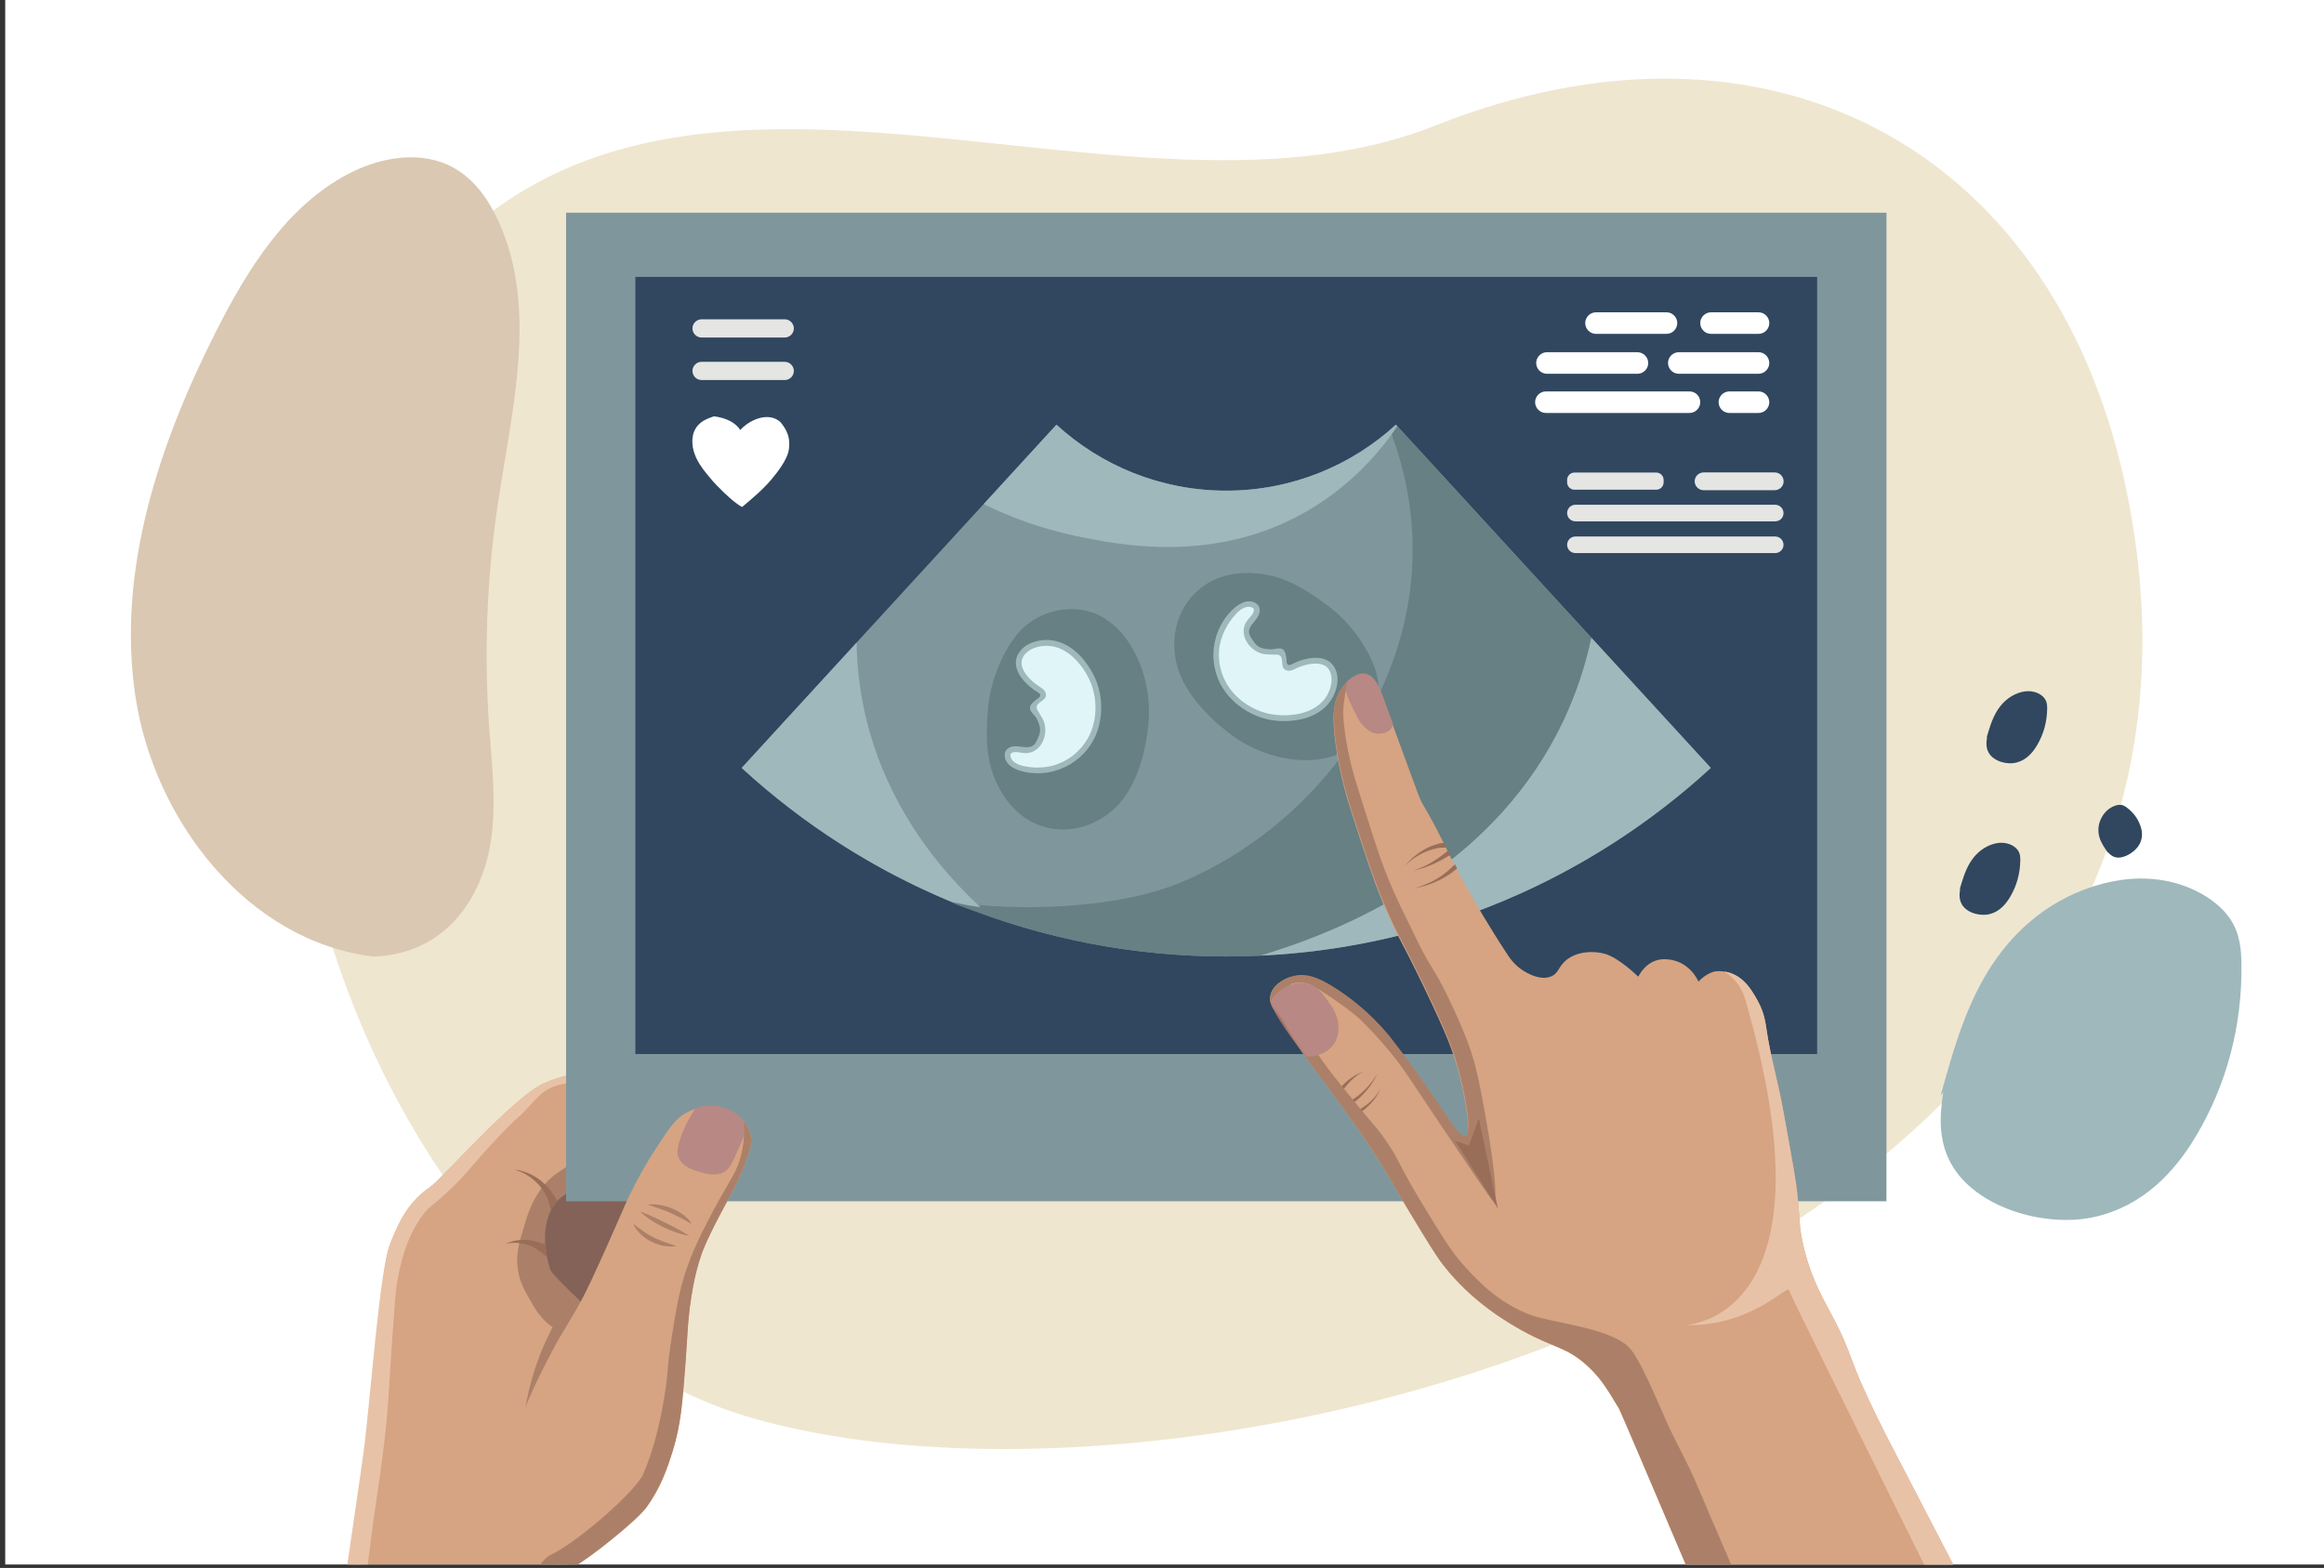 <?xml version="1.0" encoding="utf-8"?>
<!-- Generator: Adobe Illustrator 25.1.0, SVG Export Plug-In . SVG Version: 6.00 Build 0)  -->
<svg version="1.1" id="Layer_1" xmlns="http://www.w3.org/2000/svg" xmlns:xlink="http://www.w3.org/1999/xlink" x="0px" y="0px"
	 viewBox="0 0 1962 1323.9" style="enable-background:new 0 0 1962 1323.9;" xml:space="preserve">
<rect x="0" y="0" width="1962" height="1323.9" fill="#333333" stroke="none"/>
<style type="text/css">
	.st0{fill:#FFFFFF;}
	.st1{fill:#EFE6D0;}
	.st2{fill:#D6A482;}
	.st3{fill:#E8C2A7;}
	.st4{fill:#846257;}
	.st5{fill:#AC8068;}
	.st6{fill:#996E59;}
	.st7{fill:#7F979C;}
	.st8{fill:#30475F;}
	.st9{fill:#9FB8BC;}
	.st10{fill:#668084;}
	.st11{fill:#FFBAA6;}
	.st12{fill:#F9AB98;}
	.st13{fill:#A06D6A;}
	.st14{fill:#B88884;}
	.st15{fill:#E5E5E4;}
	.st16{fill:#DAC8B2;}
	.st17{fill:#DFF5F7;}
</style>
<g>
	<polyline class="st0" points="4.4,-0.1 1962.3,-0.1 1962.3,1321 4.4,1321 	"/>
</g>
<path class="st1" d="M1793.3,405.1C1730.6,121.6,1488.8-4.1,1211.8,106S533.4-43.6,328.4,273.5s-5.7,835.4,308.3,924.3
	C1031.7,1309.8,1937.5,1057.8,1793.3,405.1z"/>
<path class="st2" d="M479.7,1321c28.1-42.9-12.2-84.5,15.5-155.7c6.7-17.2,17.8-41.9,7.4-53.9c-5.2-6-36.2-33.8-38.1-39.1
	c-1.1-3.1-11.8-35.3,4.2-56c7.7-10,14.7-8.3,24.3-22.2c7.2-10.3,6-15,11.6-18c11.8-6.1,25.3,9.9,34.9,4.2c6.1-3.6,3-11.5,7.4-25.4
	c8-25.1,28.5-31.7,25.4-40.2c-0.7-2-61.8-22.9-113.1,0c-26,11.6-86.7,81.4-96.2,87.7c-20.3,13.6-28.5,35-33.8,48.6
	c-8.2,21.2-11.7,112.7-16.9,168.1c-3,31.9-8.4,70.7-13,101.8H479.7z"/>
<path class="st3" d="M310.5,1321c3.6-31.2,8.5-62.3,10.2-74.6c2.3-16.6,5.1-36.6,7-63.4c1.4-18.8,2.5-42.8,5.6-81.8
	c0.8-10.4,1.5-17.4,3.5-26.8c2.4-10.8,6.7-30.1,19.7-47.9c7.2-9.9,8-6.8,26.8-25.4c15-14.8,13.1-15.3,36.6-40.2
	c20.4-21.5,14.7-13.6,27.5-27.5c5.7-6.2,8.8-9.9,14.8-13.4c7.1-4.1,14.1-5.5,27.5-6.3c16.6-1,31.2-2,51.4,1.4
	c7.8,1.3,17.6,3.4,28.6,7.1c2.2-2.6,3.3-4.9,2.4-7.4c-0.7-2-61.8-22.9-113.1,0c-26,11.6-86.7,81.4-96.2,87.7
	c-20.3,13.6-28.5,35-33.8,48.6c-8.2,21.2-15.6,120.9-21.2,168.1c-1.1,9.7-6.9,49.4-14.6,101.8H310.5z"/>
<path class="st4" d="M511.7,999.5c-35.1,4.8-38.8,2.8-46.5,8.5c-23,16.9-18.3,55.7-17.6,60.6c1.1,8.5,5.1,38.1,24,43.7
	c16.2,4.8,33.1-11.2,36.6-14.8c11.5-11.6,10.9-21.2,19-41.6c15.7-39.3,37.8-52.8,32.4-60.6C556.4,990.6,548.1,994.5,511.7,999.5z"/>
<path class="st5" d="M521.6,962.1c-9.5-2.2-14.7-6.1-21.1-3.5c-6,2.3-7,7.8-12,15.5c-9.3,14.4-16.4,12.1-28.2,25.4
	c-10.6,12-14.5,24.7-18.3,37.4c-3.7,12.2-6.6,21.9-4.9,34.5c1.5,11,5.6,18.1,12.7,30.3c6.5,11.2,18.3,26.1,37.4,23.3
	c11.3-1.7,16.7-0.8,19.7,1c0.2-5.8-0.9-10.9-4.2-14.8c-5.2-6-36.2-33.8-38.1-39.1c-1.1-3.1-11.8-35.3,4.2-56
	c7.7-10,14.7-8.3,24.3-22.2c7.2-10.3,6-15,11.6-18c11.8-6.1,25.3,9.9,34.9,4.2c4.8-2.9,3.9-8.5,5.5-17.7
	C535.1,964.2,527.3,963.4,521.6,962.1z"/>
<path class="st6" d="M465.3,1005.8c-1.3-1.7-2.9-3.6-4.8-5.4c-0.9-0.9-2-1.8-3-2.7c-0.5-0.4-1.1-0.9-1.6-1.3l-0.4-0.3l-0.2-0.2
	l-0.2-0.1l-0.8-0.6c-1.1-0.8-2.4-1.5-3.5-2.2c-1.2-0.7-2.4-1.3-3.5-1.8c-2.3-1.1-4.6-1.8-6.5-2.4c-2-0.6-3.6-0.9-4.8-1.1
	c-1.2-0.2-1.8-0.3-1.8-0.3s0.6,0.2,1.7,0.6c1.1,0.4,2.7,1,4.5,1.8c1.8,0.8,3.8,1.9,5.9,3.3c1,0.7,2,1.4,3.1,2.2
	c1,0.8,1.9,1.6,2.9,2.5l0.7,0.7l0.2,0.2c0,0,0.1,0.1,0.1,0.1l0.1,0.1l0.3,0.3c0.4,0.5,0.9,0.9,1.3,1.4c0.8,0.9,1.6,1.9,2.3,2.9
	c1.4,1.9,2.6,3.8,3.4,5.5c0.9,1.7,1.5,3.1,1.9,4.1c0.4,1,2.5,9.1,2.5,9.1l5.4-8c0,0-1.5-2.9-2.1-4
	C467.5,1009.1,466.6,1007.6,465.3,1005.8z"/>
<path class="st6" d="M456.7,1049.6c-0.9-0.3-2.1-0.8-3.6-1.2c-1.5-0.4-3.3-0.9-5.2-1.1c-1-0.1-1.9-0.2-3-0.3c-0.6,0-1,0-1.5-0.1
	l-1.5,0c-2,0-4,0.2-5.9,0.5c-1.8,0.3-3.5,0.7-4.9,1.2c-1.4,0.4-2.6,0.9-3.3,1.2c-0.8,0.3-1.2,0.5-1.2,0.5s0.5-0.1,1.3-0.3
	c0.8-0.1,2-0.3,3.5-0.5c1.4-0.1,3.1-0.2,4.9-0.1c1.8,0.1,3.6,0.3,5.4,0.7l1.3,0.3c0.4,0.1,1,0.2,1.4,0.4c0.9,0.3,1.7,0.5,2.5,0.8
	c1.6,0.6,3,1.3,4.2,1.9c1.2,0.6,2.1,1.3,2.8,1.7c0.6,0.5,8,6.3,8,6.3l-1.5-10.7C460.2,1050.8,457.5,1049.9,456.7,1049.6z"/>
<path class="st6" d="M505,939.8c-1.2-3.4-2.2-5.5-2.2-5.5s0.6,2.3,1.2,5.7c0.6,3.5,1,8.1,0.9,12.7c-0.1,4.6-0.6,9.1-1.3,12.5
	c-0.3,1.7-0.6,3.1-0.9,4c-0.2,1-2.2,10.6-2.2,10.6l8.2-5.2c0,0,0.3-3.3,0.4-4.4c0.1-1.1,0.1-2.6,0.2-4.4c0-3.7-0.2-8.5-1-13.3
	C507.5,947.8,506.2,943.1,505,939.8z"/>
<rect x="477.9" y="179.6" class="st7" width="1114.7" height="834.7"/>
<rect x="536.4" y="233.8" class="st8" width="997.7" height="656.2"/>
<path class="st7" d="M1035.2,414.3c-55.2,0-105.5-21.1-143.3-55.7L626.1,648.4c107.7,98.8,251.4,159.2,409.1,159.2
	s301.4-60.3,409.1-159.2l-265.8-289.9C1140.8,393.1,1090.5,414.3,1035.2,414.3z"/>
<path class="st0" d="M1406.9,263.7h-59.5c-5,0-9.1,4.1-9.1,9.1s4.1,9.1,9.1,9.1h59.5c5,0,9.1-4.1,9.1-9.1S1411.9,263.7,1406.9,263.7
	z"/>
<path class="st0" d="M1484.6,263.7h-40.1c-5,0-9.1,4.1-9.1,9.1s4.1,9.1,9.1,9.1h40.1c5,0,9.1-4.1,9.1-9.1S1489.6,263.7,1484.6,263.7
	z"/>
<path class="st0" d="M1382.3,297.4H1306c-5,0-9.1,4.1-9.1,9.1v0c0,5,4.1,9.1,9.1,9.1h76.4c5,0,9.1-4.1,9.1-9.1v0
	C1391.4,301.4,1387.3,297.4,1382.3,297.4z"/>
<path class="st0" d="M1426.3,330.5h-121.2c-5,0-9.1,4.1-9.1,9.1v0c0,5,4.1,9.1,9.1,9.1h121.2c5,0,9.1-4.1,9.1-9.1v0
	C1435.4,334.5,1431.4,330.5,1426.3,330.5z"/>
<path class="st0" d="M1484.6,330.5H1460c-5,0-9.1,4.1-9.1,9.1v0c0,5,4.1,9.1,9.1,9.1h24.6c5,0,9.1-4.1,9.1-9.1v0
	C1493.6,334.5,1489.6,330.5,1484.6,330.5z"/>
<path class="st0" d="M1484.6,297.4h-67.3c-5,0-9.1,4.1-9.1,9.1v0c0,5,4.1,9.1,9.1,9.1h67.3c5,0,9.1-4.1,9.1-9.1v0
	C1493.6,301.4,1489.6,297.4,1484.6,297.4z"/>
<path class="st9" d="M1320.1,607.9c-55.3,117.6-170,173.1-256.7,199c146.6-6.7,279.7-65.6,380.9-158.5l-100.9-110
	C1338.6,561,1331.1,584.4,1320.1,607.9z"/>
<path class="st10" d="M1173.5,363c11,28.8,20.7,67.2,18.9,112c-4.8,118.4-87.5,223.9-193.3,269.2c-54.4,23.3-138,25.7-195.7,17.4
	c3.1,2.8,21,7.7,33.6,12.8c62.1,21.5,128.8,33.2,198.2,33.2c9.4,0,18.8-0.2,28.2-0.6c86.6-25.9,201.4-81.4,256.7-199
	c11-23.5,18.5-46.9,23.3-69.5l-164.9-179.8C1176.9,360,1175.2,361.5,1173.5,363z"/>
<path class="st9" d="M729.9,601c-4.4-20.2-6.5-39.7-6.7-58.4l-97,105.8c51.6,47.4,111.5,85.9,177.3,113.2c8.1,1.8,16.2,3.3,24.3,4.5
	C778.2,720.3,743.7,663.6,729.9,601z"/>
<path class="st9" d="M1035.2,414.3c-55.2,0-105.5-21.1-143.3-55.7l-61.4,67c22,10.9,48,20.7,77.6,26.9c36.6,7.6,119.6,25,199.3-23.3
	c32.8-19.9,56-45.4,72.2-69.2l-1.2-1.3C1140.8,393.1,1090.5,414.3,1035.2,414.3z"/>
<path class="st5" d="M480,1098.7l-1.5-1.4l-0.9,1.8c-0.1,0.2-10.4,19.5-16.5,32.6c-14.8,31.7-18.3,62.1-18.3,62.1
	s16.4-41.7,28.5-61.8c4.5-7.4,14.8-27.9,15.9-27.7c-0.7-0.7-2.1-1.7-3.7-2.9C482.2,1100.4,480.6,1099.2,480,1098.7z"/>
<path class="st11" d="M1217,874.7C1217,874.7,1216.9,874.7,1217,874.7c0.5,0.6,1,1.2,1.6,1.8c0,0,0,0-0.1-0.1
	C1218,875.9,1217.5,875.3,1217,874.7z"/>
<path class="st11" d="M1218.8,876.9C1218.8,876.9,1218.8,876.9,1218.8,876.9c0.5,0.6,1,1.2,1.5,1.8c0,0,0,0,0,0
	C1219.9,878.1,1219.3,877.5,1218.8,876.9z"/>
<path class="st11" d="M1220.4,878.7C1220.4,878.7,1220.4,878.7,1220.4,878.7c0.1,0.1,0.2,0.2,0.3,0.4c0,0,0,0,0,0
	C1220.6,878.9,1220.5,878.8,1220.4,878.7z"/>
<path class="st11" d="M1218.6,876.6C1218.6,876.6,1218.6,876.6,1218.6,876.6c0,0,0.1,0.1,0.2,0.3c0,0,0,0,0,0
	C1218.7,876.8,1218.7,876.7,1218.6,876.6z"/>
<path class="st11" d="M1216.8,874.5C1216.8,874.5,1216.8,874.5,1216.8,874.5c0,0,0.1,0.1,0.1,0.1
	C1216.9,874.6,1216.9,874.6,1216.8,874.5C1216.8,874.6,1216.8,874.5,1216.8,874.5z"/>
<path class="st11" d="M1218.8,876.9c0,0,0.1,0.1,0.1,0.1C1218.9,877,1218.9,876.9,1218.8,876.9
	C1218.8,876.9,1218.8,876.9,1218.8,876.9z"/>
<path class="st11" d="M1218.9,877c0.5,0.6,1,1.1,1.4,1.7c0,0,0,0,0,0C1219.9,878.1,1219.4,877.6,1218.9,877z"/>
<path class="st11" d="M1216.4,874.1c0.1,0.1,0.2,0.3,0.3,0.4c0,0,0,0,0,0C1216.6,874.3,1216.5,874.2,1216.4,874.1z"/>
<path class="st11" d="M1217,874.8c0.5,0.6,1,1.2,1.5,1.7c0,0,0,0-0.1-0.1C1218,875.9,1217.5,875.4,1217,874.8z"/>
<path class="st11" d="M1216.9,874.6c0.1,0.1,0.1,0.1,0.2,0.2c0,0,0,0-0.1-0.1C1217,874.7,1216.9,874.7,1216.9,874.6z"/>
<path class="st11" d="M1218.8,876.8C1218.8,876.8,1218.8,876.9,1218.8,876.8C1218.8,876.9,1218.8,876.9,1218.8,876.8
	C1218.8,876.9,1218.8,876.9,1218.8,876.8C1218.8,876.9,1218.8,876.8,1218.8,876.8z"/>
<path class="st11" d="M1218.5,876.5C1218.5,876.5,1218.5,876.5,1218.5,876.5c0.1,0.1,0.1,0.1,0.1,0.1
	C1218.6,876.6,1218.6,876.6,1218.5,876.5C1218.5,876.5,1218.5,876.5,1218.5,876.5z"/>
<path class="st11" d="M1220.7,879.1C1220.7,879.1,1220.7,879.1,1220.7,879.1C1220.7,879.1,1220.7,879.1,1220.7,879.1
	C1220.7,879.1,1220.7,879.1,1220.7,879.1C1220.7,879.1,1220.7,879.1,1220.7,879.1z"/>
<path class="st11" d="M1216.8,874.6C1216.9,874.6,1216.9,874.6,1216.8,874.6C1216.9,874.6,1216.9,874.6,1216.8,874.6
	C1216.9,874.6,1216.8,874.6,1216.8,874.6z"/>
<path class="st11" d="M1216.9,874.7C1216.9,874.7,1217,874.7,1216.9,874.7C1217,874.7,1216.9,874.7,1216.9,874.7
	C1216.9,874.7,1216.9,874.7,1216.9,874.7z"/>
<path class="st11" d="M1220.4,878.7L1220.4,878.7C1220.4,878.7,1220.3,878.7,1220.4,878.7C1220.3,878.7,1220.4,878.7,1220.4,878.7z"
	/>
<path class="st11" d="M1220.4,878.7C1220.4,878.7,1220.4,878.7,1220.4,878.7C1220.4,878.7,1220.4,878.7,1220.4,878.7
	C1220.4,878.7,1220.4,878.7,1220.4,878.7z"/>
<path class="st11" d="M1216.7,874.5C1216.7,874.5,1216.8,874.5,1216.7,874.5C1216.8,874.5,1216.8,874.5,1216.7,874.5
	C1216.8,874.5,1216.8,874.5,1216.7,874.5C1216.8,874.5,1216.7,874.5,1216.7,874.5z"/>
<path class="st12" d="M1218.8,876.8c-0.1-0.1-0.1-0.2-0.2-0.2C1218.7,876.7,1218.7,876.8,1218.8,876.8z"/>
<path class="st12" d="M1216.8,874.6C1216.8,874.6,1216.8,874.5,1216.8,874.6C1216.8,874.5,1216.8,874.6,1216.8,874.6z"/>
<path class="st12" d="M1220.7,879.1c-0.1-0.1-0.2-0.2-0.3-0.4C1220.5,878.8,1220.6,878.9,1220.7,879.1z"/>
<path class="st12" d="M1216.8,874.6C1216.8,874.6,1216.9,874.6,1216.8,874.6C1216.9,874.6,1216.8,874.6,1216.8,874.6
	C1216.8,874.6,1216.8,874.6,1216.8,874.6z"/>
<path class="st12" d="M1216.8,874.5C1216.8,874.5,1216.8,874.5,1216.8,874.5C1216.8,874.5,1216.8,874.5,1216.8,874.5
	C1216.8,874.5,1216.8,874.5,1216.8,874.5z"/>
<path class="st12" d="M1220.7,879.1C1220.7,879.1,1220.7,879.1,1220.7,879.1C1220.7,879.1,1220.7,879.1,1220.7,879.1
	C1220.7,879,1220.7,879,1220.7,879.1z"/>
<path class="st12" d="M1220.4,878.7c0.1,0.1,0.2,0.2,0.3,0.4C1220.6,878.9,1220.5,878.8,1220.4,878.7
	C1220.4,878.7,1220.4,878.7,1220.4,878.7z"/>
<path class="st12" d="M1218.6,876.6C1218.6,876.6,1218.6,876.6,1218.6,876.6c0,0,0.1,0.1,0.2,0.3c0,0,0,0,0,0
	C1218.7,876.8,1218.7,876.7,1218.6,876.6z"/>
<g>
	<path class="st12" d="M1080.7,857.5c-0.7-0.8-1.4-1.7-2.1-2.6C1079.3,855.9,1080,856.7,1080.7,857.5z"/>
</g>
<g>
	<path class="st12" d="M1077.8,854c0.2,0.2,0.3,0.4,0.5,0.6C1078.1,854.4,1078,854.2,1077.8,854z"/>
</g>
<g>
	<path class="st12" d="M1082.4,859.7c0.2,0.3,0.4,0.6,0.5,0.9C1082.7,860.3,1082.5,860,1082.4,859.7z"/>
</g>
<g>
	<path class="st12" d="M1085.4,865c-0.8-1.4-1.6-2.9-2.5-4.4C1083.7,862.1,1084.6,863.6,1085.4,865z"/>
</g>
<g>
	<path class="st12" d="M1077,852.9c0.2,0.2,0.3,0.4,0.5,0.6C1077.3,853.3,1077.1,853.1,1077,852.9z"/>
</g>
<g>
	<path class="st12" d="M1081.7,858.8c0.2,0.2,0.3,0.4,0.4,0.6C1082,859.2,1081.9,859,1081.7,858.8z"/>
</g>
<g>
	<path class="st12" d="M1080.9,857.8c0.2,0.2,0.4,0.5,0.5,0.7C1081.3,858.3,1081.1,858,1080.9,857.8z"/>
</g>
<g>
	<path class="st12" d="M1076.1,851.8c0.1,0.2,0.3,0.4,0.4,0.6C1076.4,852.2,1076.3,852,1076.1,851.8z"/>
</g>
<g>
	<path class="st12" d="M1073.7,847.7c0.1,0.2,0.2,0.4,0.3,0.6C1073.9,848.1,1073.8,847.9,1073.7,847.7z"/>
</g>
<g>
	<path class="st12" d="M1073.2,846.5c0.1,0.2,0.1,0.4,0.2,0.6C1073.3,846.8,1073.3,846.6,1073.2,846.5z"/>
</g>
<g>
	<path class="st12" d="M1074.3,849c0.1,0.2,0.2,0.4,0.3,0.6C1074.5,849.4,1074.4,849.2,1074.3,849z"/>
</g>
<g>
	<path class="st12" d="M1075.1,850.3c0.2,0.2,0.3,0.5,0.5,0.7C1075.4,850.8,1075.2,850.5,1075.1,850.3z"/>
</g>
<g>
	<path class="st12" d="M1093.2,877.9c0.7,1.1,1.5,2.3,2.2,3.4C1094.7,880.1,1093.9,879,1093.2,877.9z"/>
</g>
<g>
	<path class="st2" d="M1072.6,840.7c-0.2,1.5-0.1,3,0.2,4.5c4.3-7,10.6-10.7,11.2-11.1c0.8-0.4,2.7-1.5,5.4-2.4
		c0.3-2.5,0.7-4.9,1.2-7.1C1082.7,826.8,1073.8,832.7,1072.6,840.7z"/>
</g>
<g>
	<path class="st12" d="M1072.8,845.1c0,0.1,0.1,0.3,0.1,0.4C1072.9,845.4,1072.9,845.3,1072.8,845.1
		C1072.8,845.1,1072.8,845.1,1072.8,845.1z"/>
</g>
<g>
	<path class="st12" d="M1090.4,873.5c-0.7-1.2-1.5-2.4-2.2-3.6C1088.9,871.1,1089.7,872.3,1090.4,873.5z"/>
</g>
<g>
	<path class="st12" d="M1090.7,874c0.7,1.2,1.5,2.3,2.2,3.5C1092.2,876.3,1091.5,875.2,1090.7,874z"/>
</g>
<g>
	<path class="st12" d="M1087.9,869.3c-0.8-1.3-1.5-2.6-2.3-3.9C1086.4,866.8,1087.1,868.1,1087.9,869.3z"/>
</g>
<g>
	<path class="st0" d="M1074.7,849.5c0.1,0.2,0.3,0.5,0.4,0.7C1074.9,850,1074.8,849.8,1074.7,849.5z"/>
</g>
<g>
	<path class="st0" d="M1075.6,851c0.2,0.3,0.4,0.5,0.6,0.8C1075.9,851.5,1075.7,851.3,1075.6,851z"/>
</g>
<g>
	<path class="st0" d="M1095.6,881.5c-0.1-0.1-0.1-0.2-0.2-0.3C1095.5,881.3,1095.5,881.4,1095.6,881.5z"/>
</g>
<g>
	<path class="st0" d="M1073.4,847c0.1,0.2,0.2,0.5,0.3,0.7C1073.6,847.5,1073.5,847.3,1073.4,847z"/>
</g>
<g>
	<path class="st0" d="M1072.9,845.6c0.1,0.3,0.2,0.6,0.3,0.9C1073.1,846.2,1073,845.9,1072.9,845.6z"/>
</g>
<g>
	<path class="st0" d="M1074,848.3c0.1,0.2,0.2,0.5,0.4,0.7C1074.2,848.8,1074.1,848.5,1074,848.3z"/>
</g>
<g>
	<path class="st0" d="M1081.5,858.5c0.1,0.1,0.2,0.2,0.2,0.3C1081.6,858.7,1081.5,858.6,1081.5,858.5z"/>
</g>
<g>
	<path class="st0" d="M1085.4,865c0.1,0.1,0.1,0.3,0.2,0.4C1085.5,865.3,1085.5,865.2,1085.4,865z"/>
</g>
<g>
	<path class="st0" d="M1087.9,869.3c0.1,0.2,0.2,0.3,0.3,0.5C1088.1,869.7,1088,869.5,1087.9,869.3z"/>
</g>
<g>
	<path class="st0" d="M1082.1,859.4c0.1,0.1,0.1,0.2,0.2,0.3C1082.3,859.6,1082.2,859.5,1082.1,859.4z"/>
</g>
<g>
	<path class="st0" d="M1080.7,857.5c0.1,0.1,0.1,0.2,0.2,0.3C1080.9,857.7,1080.8,857.6,1080.7,857.5z"/>
</g>
<g>
	<path class="st0" d="M1078.3,854.6c0.1,0.1,0.2,0.2,0.3,0.3C1078.5,854.8,1078.4,854.7,1078.3,854.6z"/>
</g>
<g>
	<path class="st0" d="M1077.4,853.5c0.1,0.2,0.3,0.3,0.4,0.5C1077.7,853.9,1077.5,853.7,1077.4,853.5z"/>
</g>
<g>
	<path class="st0" d="M1092.9,877.4c0.1,0.1,0.2,0.3,0.3,0.4C1093.1,877.7,1093,877.6,1092.9,877.4z"/>
</g>
<g>
	<path class="st0" d="M1090.4,873.5c0.1,0.2,0.2,0.3,0.3,0.5C1090.6,873.8,1090.5,873.6,1090.4,873.5z"/>
</g>
<g>
	<path class="st0" d="M1076.5,852.4c0.1,0.2,0.3,0.4,0.4,0.6C1076.8,852.7,1076.7,852.6,1076.5,852.4z"/>
</g>
<g>
	<path class="st13" d="M1080.7,836.2c-0.6,0.4-5.5,3.7-7.9,8.9c-1.5,3.3,13.8,28.4,30.2,47c3.2,0.1,6.9-0.2,10.7-1.6
		c-3-4.2-6.2-9.1-9.6-14.4C1081.8,841.5,1081.4,835.8,1080.7,836.2z"/>
</g>
<path class="st2" d="M609.3,935.1c-15.7-4.4-28.9,3.9-32.8,6.3c-7,4.4-12.1,12.1-22.2,27.5c-10.5,16.1-17.7,29.8-22.2,39.1
	c-3.6,7.3-5.3,11.6-9.5,21.1c-11.8,27-21.5,48.1-23.3,51.8c-13.6,29.2-19.5,34.2-33.8,61.3c-8.2,15.5-23.8,45.1-32.8,77.2
	c-13.4,48.1-58,67-35.5,76.1c7.7,3.1,66.3,41.2,100,18c37.3-25.8,46.3-37.6,49.7-42.3c12.1-16.8,16.8-32.3,21.1-46.5
	c6.7-22,8-39,10.6-72.9c1.9-24.8,1.7-39.3,6.3-64.5c1.7-9.2,3.8-18.2,7.4-28.5c1.2-3.4,4.2-11.7,15.9-33.8
	c10.1-19.2,17.2-30.8,23.3-49.7c2.3-7,3.3-11.6,2.1-16.9C631.2,946.6,619.9,938,609.3,935.1z"/>
<path class="st5" d="M575.6,1039.7c-1.9-1.1-4.1-2.3-6.4-3.5c-1.2-0.6-2.4-1.3-3.7-1.9c-1.3-0.6-2.5-1.3-3.8-1.9
	c-5.1-2.5-10.3-5-14.3-6.7c-2-0.9-3.7-1.5-4.9-2c-1.2-0.5-1.9-0.7-1.9-0.7s0.5,0.5,1.4,1.4c0.9,0.8,2.3,2,4,3.3
	c3.4,2.6,8.3,5.7,13.6,8.2c2.6,1.3,5.3,2.5,7.9,3.5c2.6,1,5,1.8,7.2,2.4c2.1,0.6,4,1.1,5.2,1.3c1.3,0.3,2,0.4,2,0.4
	s-0.6-0.4-1.7-1.1C579.1,1041.7,577.5,1040.8,575.6,1039.7z"/>
<path class="st5" d="M580.2,1028.6c-1.4-1.4-3.1-2.8-5.2-4.2c-1-0.7-2.1-1.4-3.3-2c-0.6-0.3-1.2-0.7-1.8-0.9
	c-0.6-0.3-1.2-0.6-1.8-0.8c-1.3-0.6-2.5-1-3.8-1.5c-1.3-0.4-2.5-0.8-3.8-1.1c-2.5-0.6-4.8-1-6.9-1.1c-2-0.2-3.7-0.1-4.9-0.1
	c-1.2,0.1-1.9,0.2-1.9,0.2s0.6,0.2,1.7,0.6c1.1,0.4,2.6,0.9,4.5,1.5c1.8,0.7,3.9,1.4,6.2,2.2c1.1,0.4,2.2,0.9,3.4,1.3
	c1.1,0.5,2.3,0.9,3.4,1.4c0.6,0.2,1.1,0.5,1.7,0.8c0.6,0.3,1.1,0.5,1.7,0.8c1.1,0.5,2.2,1.1,3.2,1.6c2.1,1,4,2.1,5.7,3
	c1.7,0.9,3.1,1.7,4.1,2.3c1,0.6,1.6,0.9,1.6,0.9s-0.3-0.5-1-1.4C582.6,1031.1,581.6,1029.9,580.2,1028.6z"/>
<path class="st5" d="M564.7,1050c-1.9-0.6-4-1.4-6.3-2.3c-1.1-0.4-2.3-1-3.4-1.4c-0.6-0.3-1.2-0.6-1.8-0.8l-1.7-0.8
	c-1.1-0.6-2.2-1.2-3.3-1.8c-1.1-0.6-2.1-1.3-3.1-1.9c-1-0.6-1.9-1.3-2.8-1.9c-0.9-0.6-1.7-1.2-2.5-1.8c-1.5-1.2-2.8-2.2-3.7-2.9
	c-0.9-0.7-1.4-1.1-1.4-1.1s0.2,0.6,0.7,1.6c0.5,1,1.3,2.4,2.5,3.9c0.6,0.8,1.3,1.6,2.1,2.4c0.8,0.8,1.7,1.7,2.7,2.5
	c1,0.8,2,1.6,3.2,2.4c1.1,0.8,2.3,1.4,3.6,2.1l1.9,0.9c0.6,0.3,1.2,0.5,1.8,0.8c1.4,0.5,2.6,0.9,3.9,1.3c2.6,0.7,5,1.1,7.1,1.2
	c2.1,0.2,3.9,0.1,5.1,0c1.2-0.1,1.9-0.2,1.9-0.2s-0.7-0.2-1.8-0.6C568.2,1051.1,566.6,1050.6,564.7,1050z"/>
<path class="st14" d="M609.3,934.7c-8.4-2.3-16.1-1-22.1,1.1c-5.7,8.4-9.2,15.9-11.4,21.5c-5.1,13.1-4,17.8-2.8,20.4
	c3.5,7.9,13.2,10.6,18.3,12c5.3,1.5,12.9,3.6,19.7,0c4.3-2.2,6.4-5.7,13.4-21.8c2-4.6,4.3-10.1,6.8-16.2
	C626.8,943.1,617.9,937,609.3,934.7z"/>
<path class="st5" d="M487.9,1321c25.6-16.4,54.3-43.4,57.2-47.4c12.1-16.8,18.7-34.9,23-49c6.7-22,8-39,10.6-72.9
	c1.9-24.8,1.7-39.3,6.3-64.5c1.7-9.2,3.8-18.2,7.4-28.5c1.2-3.4,4.2-11.7,15.9-33.8c10.1-19.2,17.2-30.8,23.3-49.7
	c2.3-7,3.3-11.6,2.1-16.9c-0.9-4.2-2.9-8-5.7-11.3c0.7,9.7,0.1,20.8-3.5,32.4c-3.2,10.3-6.9,15-16.2,31.7
	c-6.2,11.1-17.6,31.6-25.4,51.4c-9,22.8-11.9,41.5-16.2,69.1c-4.1,26.3-2,25.4-6.3,50.7c-6.9,39.8-15.2,56.4-16.9,61.3
	c-4.6,13.6-54.5,57.6-78.2,69.1c-3.6,1.7-6.6,4.7-9.1,8.4H487.9z"/>
<path class="st0" d="M626.5,428.1c-8.4-4.3-23.2-20-24.6-21.7c-6.4-7.7-17.7-19.5-17.4-34.2c0.3-15.7,13.5-18.9,18.3-20.7
	c10.4,1.4,18.1,5.3,22.2,11.6c6.5-7.6,23-16.3,33.8-6.8c6,7.2,8.5,13.7,7.2,23.1c-1.2,8.9-10.3,20.1-14.9,25.6
	C644,413.4,635.1,420.9,626.5,428.1z"/>
<path class="st15" d="M662.5,285h-70.2c-4.2,0-7.7-3.5-7.7-7.7l0,0c0-4.2,3.5-7.7,7.7-7.7h70.2c4.2,0,7.7,3.5,7.7,7.7l0,0
	C670.2,281.5,666.7,285,662.5,285z"/>
<path class="st15" d="M662.5,320.9h-70.2c-4.2,0-7.7-3.5-7.7-7.7l0,0c0-4.2,3.5-7.7,7.7-7.7h70.2c4.2,0,7.7,3.5,7.7,7.7l0,0
	C670.2,317.5,666.7,320.9,662.5,320.9z"/>
<path class="st15" d="M1398.3,413.5h-69.1c-3.4,0-6.2-2.8-6.2-6.2v-2.1c0-3.4,2.8-6.2,6.2-6.2h69.1c3.4,0,6.2,2.8,6.2,6.2v2.1
	C1404.5,410.7,1401.7,413.5,1398.3,413.5z"/>
<path class="st15" d="M1498.3,413.9h-60.1c-4.1,0-7.5-3.4-7.5-7.5l0,0c0-4.1,3.4-7.5,7.5-7.5h60.1c4.1,0,7.5,3.4,7.5,7.5l0,0
	C1505.8,410.6,1502.4,413.9,1498.3,413.9z"/>
<path class="st15" d="M1498.7,440.2H1330c-3.9,0-7-3.2-7-7l0,0c0-3.9,3.2-7,7-7h168.7c3.9,0,7,3.2,7,7l0,0
	C1505.8,437.1,1502.6,440.2,1498.7,440.2z"/>
<path class="st15" d="M1498.7,467H1330c-3.9,0-7-3.2-7-7l0,0c0-3.9,3.2-7,7-7h168.7c3.9,0,7,3.2,7,7l0,0
	C1505.8,463.8,1502.6,467,1498.7,467z"/>
<g>
	<path class="st16" d="M315.2,807.7c-106.1-12.9-185.4-114.7-201-220.5s20.2-212.7,68.5-308c26.5-52.3,59.5-105.2,111.4-132.4
		c27.5-14.4,62.2-20.3,89.3-4.9c17.2,9.7,29.1,26.7,37.3,44.6c34,74,11.3,159.9-0.6,240.5c-9.2,61.8-11.5,124.7-7.1,187
		c3,41.7,8.8,85-5.7,124.2C392.8,777.5,362.1,806.1,315.2,807.7"/>
</g>
<path class="st10" d="M912,514.8c-18.8-2.3-40.1,4.1-54.1,21.8c-12.5,15.8-21.7,39.1-23.7,60.9c-1.6,17.4-2.1,35.6,2.7,51.8
	c4.6,15.1,12.7,28.2,23.1,37.2c24.5,21,61.6,18.2,85.4-8.5c14.2-15.9,21.6-42,24-65.2c3.8-35.8-10.3-72.2-34.5-89.1
	C927.9,518.7,920.1,515.8,912,514.8z"/>
<path class="st9" d="M877.4,620.3c-0.1,0.2-0.2,0.4-0.2,0.6c-2.5,6-3.7,10.4-11.2,10c-2.9-0.1-5.8-0.8-8.8-0.8c-4.6,0-9.2,2.5-9,7.7
	c0.3,8.5,9.4,12.4,16.5,13.9c27.7,6,55.6-10.8,62.9-38.2c3.2-12,2.7-25-1.4-36.7c-2.8-7.9-7.6-15.6-13.4-22.1
	c-5.4-6-12.4-11-20.6-13.2c-11.3-3.1-26.1,0.2-32.1,9.9c-7.9,12.5,4.5,26.1,15.8,33c0.9,0.5,1.7,1.1,2.2,1.9c0.8,1.6-1.4,3-2.5,3.9
	c-2.4,1.8-6.2,4.6-6.1,7.7c0.1,3.2,4.2,6,5.7,8.8C877.3,611.1,879.1,615.7,877.4,620.3z"/>
<path class="st17" d="M876,648.1c-2.3,0-4.5-0.1-6.8-0.4c-5.2-0.7-12.9-2-15.5-7.3c-0.2-0.4-0.4-0.9-0.5-1.4
	c-0.1-0.4-0.2-0.9-0.2-1.3c0-0.9,0.2-1.2,0.5-1.5c0.7-0.7,2.1-1.2,3.7-1.2c3.2,0,6.3,1.1,9.4,0.9c12.7-0.5,18.9-16.3,14.5-27
	c-0.3-0.6-0.5-1.2-0.8-1.8c-1.1-2-2.3-4-3.5-6c-0.2-0.3-0.4-0.7-0.6-1c-0.5-0.7-0.9-1.5-1-2.4c-0.7-5.6,10.7-6.1,7.2-13.4
	c-1-2.2-2.9-3.3-4-4c-8.1-5-14.3-12-15.7-17.9c-0.7-3-0.2-5.8,1.4-8.4c3.3-5.3,10.9-8.7,19.4-8.7c2.6,0,5,0.3,7.3,0.9
	c8.3,2.2,14.5,7.7,18.3,11.8c5.6,6.1,10,13.4,12.5,20.5c5.3,15.1,4.3,33-4.3,46.7c-5.4,8.6-13.4,15.5-22.8,19.3
	C888.6,647,882.3,648.1,876,648.1z"/>
<path class="st10" d="M1150.6,621.4c11.9-14.8,17.6-36.2,10-57.5c-6.8-19-21.8-39.1-39.3-52.2c-14-10.5-29.2-20.6-45.5-24.9
	c-15.2-4-30.6-4.1-43.8,0.1c-30.8,9.7-47.9,42.8-37.7,77.1c6.1,20.5,24.4,40.5,42.8,54.7c28.4,22.1,66.8,29.3,93.9,17.6
	C1138.9,632.8,1145.5,627.7,1150.6,621.4z"/>
<path class="st9" d="M1059.5,543.2c-0.1-0.2-0.3-0.3-0.4-0.5c-3.7-5.3-6.9-8.6-2.6-14.8c1.7-2.4,3.8-4.5,5.3-7
	c2.4-3.9,2.7-9.1-1.8-11.7c-7.4-4.3-15.5,1.5-20.6,6.7c-19.7,20.4-20.1,53-0.6,73.5c8.5,9,19.8,15.5,31.9,18.1
	c8.2,1.8,17.3,1.8,25.9,0.2c7.9-1.4,15.9-4.8,22.1-10.6c8.5-8,13.5-22.3,8.5-32.5c-6.5-13.3-24.6-9.9-36.4-3.9
	c-0.9,0.5-1.8,0.9-2.8,0.8c-1.8-0.2-1.8-2.7-1.9-4.2c-0.2-3-0.7-7.7-3.4-9.2c-2.8-1.6-7.3,0.4-10.5,0.2
	C1067.3,548,1062.5,547.2,1059.5,543.2z"/>
<path class="st17" d="M1036.6,527.4c1.2-1.9,2.5-3.8,3.9-5.6c3.3-4.1,8.5-9.9,14.3-9.4c0.5,0,1,0.1,1.5,0.3c0.4,0.1,0.8,0.3,1.2,0.5
	c0.7,0.4,0.9,0.9,1,1.2c0.2,1-0.1,2.4-0.9,3.8c-1.7,2.7-4.2,4.7-5.8,7.5c-6.2,11.1,3.9,24.7,15.3,26.6c0.6,0.1,1.3,0.2,2,0.2
	c2.3,0.2,4.6,0.2,6.9,0.2c0.4,0,0.8,0,1.2,0c0.9,0,1.8,0,2.6,0.4c5.2,2.3-0.5,12.3,7.6,13.2c2.4,0.3,4.3-0.7,5.5-1.3
	c8.5-4.3,17.7-5.8,23.4-3.9c3,1,5.1,2.8,6.4,5.7c2.7,5.6,1.6,13.9-2.8,21.1c-1.4,2.2-2.9,4.1-4.7,5.7c-6.3,5.9-14.2,8.3-19.7,9.3
	c-8.2,1.5-16.7,1.4-24-0.2c-15.6-3.4-30.3-13.7-37.4-28.2c-4.5-9.1-6.1-19.5-4.4-29.5C1030.9,538.8,1033.3,532.8,1036.6,527.4z"/>
<path class="st2" d="M1166.2,983.2c9.6,15.6,12.1,21,23.9,40.4c14.7,24.3,22,36.4,28.3,44.5c24.5,31.5,54.7,48.7,66.7,55.4
	c27.4,15.2,37.5,13.5,55.5,30.2c10.7,9.9,16.2,18.9,26.3,35.8c0.8,1.4,24.8,57.4,56.3,131.6H1649c-32.4-62.4-56.1-107.9-56.9-109.6
	c-36.8-73.2-23.9-60.6-47.8-105.1c-6.4-12-17.7-32.1-23.2-61.2c-2.6-13.7-1.2-14.8-4-39.5c-0.9-7.6-1.7-13.6-11.9-69.5
	c-4-22.1-10.4-43.8-13.7-66c-1-6.8-2.1-15.3-7.5-25c-6.4-11.6-14.9-25.5-33.7-25.2c-8.5,0.1-16.4,8.8-16.4,8.8s-7.7-19-29.1-18.9
	c-15.1,0.1-21.7,14.8-21.7,14.8s-16.3-16.1-28.4-19.4c-9.4-2.6-23-2.1-32.1,5.1c-7.3,5.8-6.4,11.5-13.5,14.2
	c-7.7,2.9-16.1-1.2-19.6-3c-9.6-4.8-14.8-12.5-16.5-15.1c-31.2-47.4-49.6-85.3-49.6-85.3c-22.6-46.5-21.1-36.7-27-53
	c-9.3-25.7-19-51.3-28.3-77c-3.1-8.5-7.3-19.6-15.6-21.2c-9.2-1.7-18.1,9.5-19.2,10.8c-7.9,10.2-9,23.4-5.9,46.7
	c3.6,27,10,47.3,13.6,58.5c13.5,41.8,20.3,62.7,30.7,86.2c10,22.6,9.6,17.9,31.6,63.8c17.1,35.7,23.3,51,28.2,69.5
	c4.6,17.5,11.8,52.3,5.4,54.7c-6.2,2.4-20-27.3-62.6-82.3c-2.9-3.7-20.6-26.2-49.7-44c-10.8-6.6-21.2-11.4-32.5-8.7
	c-8.3,1.9-18.3,8.1-19.7,16.6c-1.3,8.4,7.6,15,10.3,20c15.5,28,25.5,37.4,52,74.8C1145.4,951.4,1154.7,964.5,1166.2,983.2z"/>
<g>
	<path class="st14" d="M1152.7,568.8c-8.1-1.5-15.9,6.8-18.4,9.9c3.3,11.5,12.6,29.4,14,31.1c5.3,6.4,9.3,9.1,13.9,9.6
		c1,0.1,7,0.8,11.1-3c1.4-1.3,2.4-2.9,2.9-4.7c-2.7-7.2-5.3-14.5-8-21.8C1165.2,581.5,1161,570.4,1152.7,568.8z"/>
</g>
<g>
	<path class="st5" d="M1222.3,841.5c-11.5-24-15.2-24.8-27.4-50.5c-5.8-12.3-16.7-32.5-26.3-57.7c-5.3-13.9-11.1-32.3-22.7-69.2
		c-2.4-7.6-7.5-24.2-10.5-46c-1.7-12.5-1.7-19.2-0.6-26c1-6.4,1-12.4,3.1-17.2c-2.3,2.2-3.9,4.2-4.4,4.7c-7.9,10.2-9,23.4-5.9,46.7
		c3.6,27,10,47.3,13.6,58.5c13.5,41.8,20.3,62.7,30.7,86.2c10,22.6,9.6,17.9,31.6,63.8c17.1,35.7,23.3,51,28.2,69.5
		c4.6,17.5,11.8,52.3,5.4,54.7c-6.2,2.4-20-27.3-62.6-82.3c-2.9-3.7-20.6-26.2-49.7-44c-10.8-6.6-21.2-11.4-32.5-8.7
		c-8.3,1.9-18.3,8.1-19.7,16.6c0,0.1,0,0.3,0,0.4c11.1-8.1,19.9-14,32.4-10.1c5.2,1.6,35.2,21.9,43.1,29.7
		c16.8,16.4,28.1,30.8,32.4,36.4c7.4,9.7,35,52.1,47.5,70.2c8.5,12.3,31.4,47.3,32.8,47.1c6-1-5.4-68.8-12.9-104.2
		C1243.3,889,1237.5,873.4,1222.3,841.5z"/>
</g>
<g>
	<path class="st6" d="M1150.2,922.1c-3.9,3.5-8.1,6.4-11.5,8.3c-1.7,1-4.6,2-5.6,2.5l2.2,3.1c1-0.6,3.4-1.9,5-3
		c3.3-2.3,7.5-5.7,11.1-9.6c3.7-3.9,6.7-8.2,8.7-11.6c2-3.4,3.1-5.8,3.1-5.8s-1.3,2.3-3.6,5.5C1157.4,914.6,1154,918.6,1150.2,922.1
		z"/>
</g>
<g>
	<path class="st6" d="M1137.3,912.8c-1.5,1.3-3,2.7-4.3,4.1c-1.3,1.4-2.5,2.8-3.4,4c-1,1.2-2.4,2.3-2.9,3l2.7,3.7
		c0,0,0.7-1.1,1.1-1.8c0.4-0.7,1-1.8,1.8-3c0.8-1.2,1.7-2.7,2.8-4.1c1.1-1.5,2.3-2.9,3.7-4.4c2.6-2.9,5.7-5.4,8.2-7.1
		c2.5-1.7,4.2-2.6,4.2-2.6s-1.9,0.7-4.5,2.1C1143.7,908,1140.4,910.2,1137.3,912.8z"/>
</g>
<g>
	<path class="st6" d="M1154.3,932.4c-3.4,2.7-7.2,4.8-10.1,6.1c-1.5,0.7-2.7,1.2-3.6,1.5c-0.9,0.3-2,0.6-2,0.6l2.3,3.3
		c0,0,0.1-0.3,1-0.7c0.9-0.4,2.2-1.1,3.6-2c2.9-1.7,6.7-4.3,9.9-7.5c3.3-3.1,6-6.7,7.7-9.6c1.7-2.9,2.5-4.9,2.5-4.9s-1,2-3,4.6
		C1160.7,926.5,1157.7,929.7,1154.3,932.4z"/>
</g>
<g>
	<polygon class="st6" points="1240,967.3 1228.3,963.1 1264.6,1020.4 1248.5,944.4 	"/>
</g>
<path class="st5" d="M1166.2,983.2c9.6,15.6,12.1,21,23.9,40.4c14.7,24.3,22,36.4,28.3,44.5c24.5,31.5,54.7,48.7,66.7,55.4
	c27.4,15.2,37.5,13.5,55.5,30.2c10.7,9.9,16.2,18.9,26.3,35.8c0.9,1.5,24.9,57.5,56.3,131.6h38.3c-17.8-41.4-29.8-69.5-29.9-69.7
	c-7.2-17.1-17.1-34-24.6-51c-11-25-21.5-49.6-29.6-60.3c-14.9-19.5-67.4-22.4-87.8-30.8c-27.5-11.3-44.4-30.3-55.4-42.7
	c-9.4-10.6-17.1-23.2-32.4-48.4c-23.4-38.6-20-38.8-33.7-57.9c-8.6-11.9-7.5-8.5-41.3-50.7c-0.7-0.9-11-13.8-22.8-32.2
	c-10.6-16.4-12.5-21.8-13.6-26.1c-2.3-9.4-1.6-18.2,0-25.5c-7.9,2.3-16.8,8.2-18,16.2c-1.3,8.4,7.6,15,10.3,20
	c15.5,28,25.5,37.4,52,74.8C1145.4,951.4,1154.7,964.5,1166.2,983.2z"/>
<path class="st3" d="M1423.3,1118.8c54.4,1.5,85.3-33.7,86.9-29.6c2.9,7.3,54.7,111.9,114.2,231.9h24.4
	c-31.5-60.9-55.7-107.7-56.7-109.6c-36.8-73.2-23.9-60.6-47.8-105.1c-6.4-12-17.7-32.1-23.2-61.2c-2.6-13.7-1.2-14.8-4-39.5
	c-0.9-7.6-1.7-13.6-11.9-69.5c-4-22.1-10.4-43.8-13.7-66c-1-6.8-2.1-15.3-7.5-25c-5.7-10.4-13.2-22.5-28.1-24.8
	c3.5,2.3,6.9,5.1,9.9,8.8c6.8,8.3,8.3,17.2,9.6,21.8C1552.3,1121.7,1416.9,1118.6,1423.3,1118.8z"/>
<g>
	<path class="st9" d="M1638.3,925.3c9.9-35.9,20-72.1,39.3-104c19.3-32,48.8-59.9,90.1-73c18.9-6,40.6-8.8,62.6-4.2
		s44.2,17.3,54.2,34.5c6.6,11.3,7.6,23.4,7.8,35c0.8,52.4-12.5,102.5-38.7,146.2c-18,30-44.2,58.2-84.7,67.6
		c-40.4,9.4-97.4-6.4-119.6-41.3c-13.2-20.7-12-43.3-8.7-64"/>
</g>
<g>
	<path class="st8" d="M1677.1,623.1c2.2-7.6,4.4-15.3,8.4-22.1c4-6.8,10-12.8,18.3-15.8c3.8-1.4,8.1-2.1,12.5-1.2
		c4.4,0.8,8.7,3.4,10.6,7c1.3,2.3,1.4,4.9,1.4,7.3c-0.1,11-3,21.6-8.5,30.9c-3.8,6.4-9.1,12.5-17.2,14.6c-8.1,2.2-19.4-0.9-23.6-8.1
		c-2.5-4.3-2.2-9-1.4-13.4"/>
</g>
<g>
	<path class="st8" d="M1779.7,720.2c-2.9-4.2-5.9-8.4-7.3-13.3s-1.3-10.7,1.8-16.5c1.4-2.7,3.5-5.4,6.4-7.5c2.9-2.1,6.8-3.6,9.9-3.3
		c2,0.2,3.5,1.1,4.8,2.1c5.9,4.3,10.1,10.1,12.1,16.8c1.4,4.6,1.6,10-1.8,15.4c-3.4,5.4-11.5,10.6-17.8,10.2
		c-3.8-0.2-6.2-2.3-8.1-4.4"/>
</g>
<g>
	<path class="st8" d="M1654.4,751.1c2.2-7.6,4.4-15.3,8.4-22.1c4-6.8,10-12.8,18.3-15.8c3.8-1.4,8.1-2.1,12.5-1.2
		c4.4,0.8,8.7,3.4,10.6,7c1.3,2.3,1.4,4.9,1.4,7.3c-0.1,11-3,21.6-8.5,30.9c-3.8,6.4-9.1,12.5-17.2,14.6s-19.4-0.9-23.6-8.1
		c-2.5-4.3-2.2-9-1.4-13.4"/>
</g>
<g>
	<path class="st14" d="M1121.5,845.7c-4.8-6.7-8.8-12.3-16.6-14.7c-10.1-3-19,2-20.9,3.1c-0.6,0.4-7,4.1-11.2,11.1
		c1.5,6.3,7.9,11.4,10.1,15.5c7.2,12.9,13.2,21.9,20.2,31.5c3.5,0.1,7.5-0.3,11.7-2c2.3-0.9,8.7-3.7,12.5-10.6
		c3.4-6.2,2.7-12.2,2.4-15.5C1128.7,855.8,1124.8,850.2,1121.5,845.7z"/>
</g>
<g>
	<path class="st6" d="M1226.4,731.6c-0.8,0.7-1.9,1.8-3.2,3c-0.7,0.6-1.4,1.2-2.3,1.9c-0.8,0.7-1.7,1.3-2.6,2c-1,0.7-1.9,1.3-2.9,2
		c-1,0.7-2.1,1.3-3.1,1.9c-4.2,2.5-8.8,4.4-12.3,5.7c-3.5,1.3-5.9,1.9-5.9,1.9s2.4-0.4,6.1-1.3c3.6-0.9,8.4-2.5,12.9-4.6
		c1.1-0.5,2.3-1.1,3.4-1.6c1.1-0.6,2.2-1.2,3.2-1.8c1-0.6,2-1.2,2.9-1.8c0.9-0.6,1.8-1.2,2.5-1.7c1.5-1.1,2.8-2.1,3.7-2.8
		c0.9-0.7,1.3-1.1,1.3-1.1l-1.7-3.4C1228.4,729.7,1227.2,730.8,1226.4,731.6z"/>
</g>
<g>
	<path class="st6" d="M1215.1,712.2c-1,0.3-2.4,0.6-4,1.2c-3.3,1.1-7.5,3-11.4,5.5c-3.9,2.5-7.3,5.5-9.7,7.9
		c-2.4,2.4-3.7,4.3-3.7,4.3s1.5-1.7,4.1-3.8c2.5-2.2,6.2-4.8,10.2-6.7c4-2,8.2-3.4,11.4-4.1c1.6-0.4,2.9-0.6,3.9-0.7
		c1-0.1,5.5-0.1,5.5-0.1l-2-4C1219.4,711.5,1216.1,712,1215.1,712.2z"/>
</g>
<g>
	<path class="st6" d="M1218.9,721c-0.6,0.5-1.6,1.3-2.7,2.1c-2.3,1.7-5.5,3.8-8.8,5.7c-3.3,1.9-6.8,3.5-9.5,4.6
		c-2.7,1.1-4.5,1.7-4.5,1.7s1.9-0.4,4.7-1.2c2.8-0.8,6.5-2,10.1-3.5c3.6-1.5,7.1-3.3,9.7-4.8c1.3-0.7,2.3-1.4,3.1-1.8
		c0.7-0.5,3.5-1.8,3.5-1.8l-1.9-3.9C1222.6,718.1,1219.6,720.5,1218.9,721z"/>
</g>
</svg>
